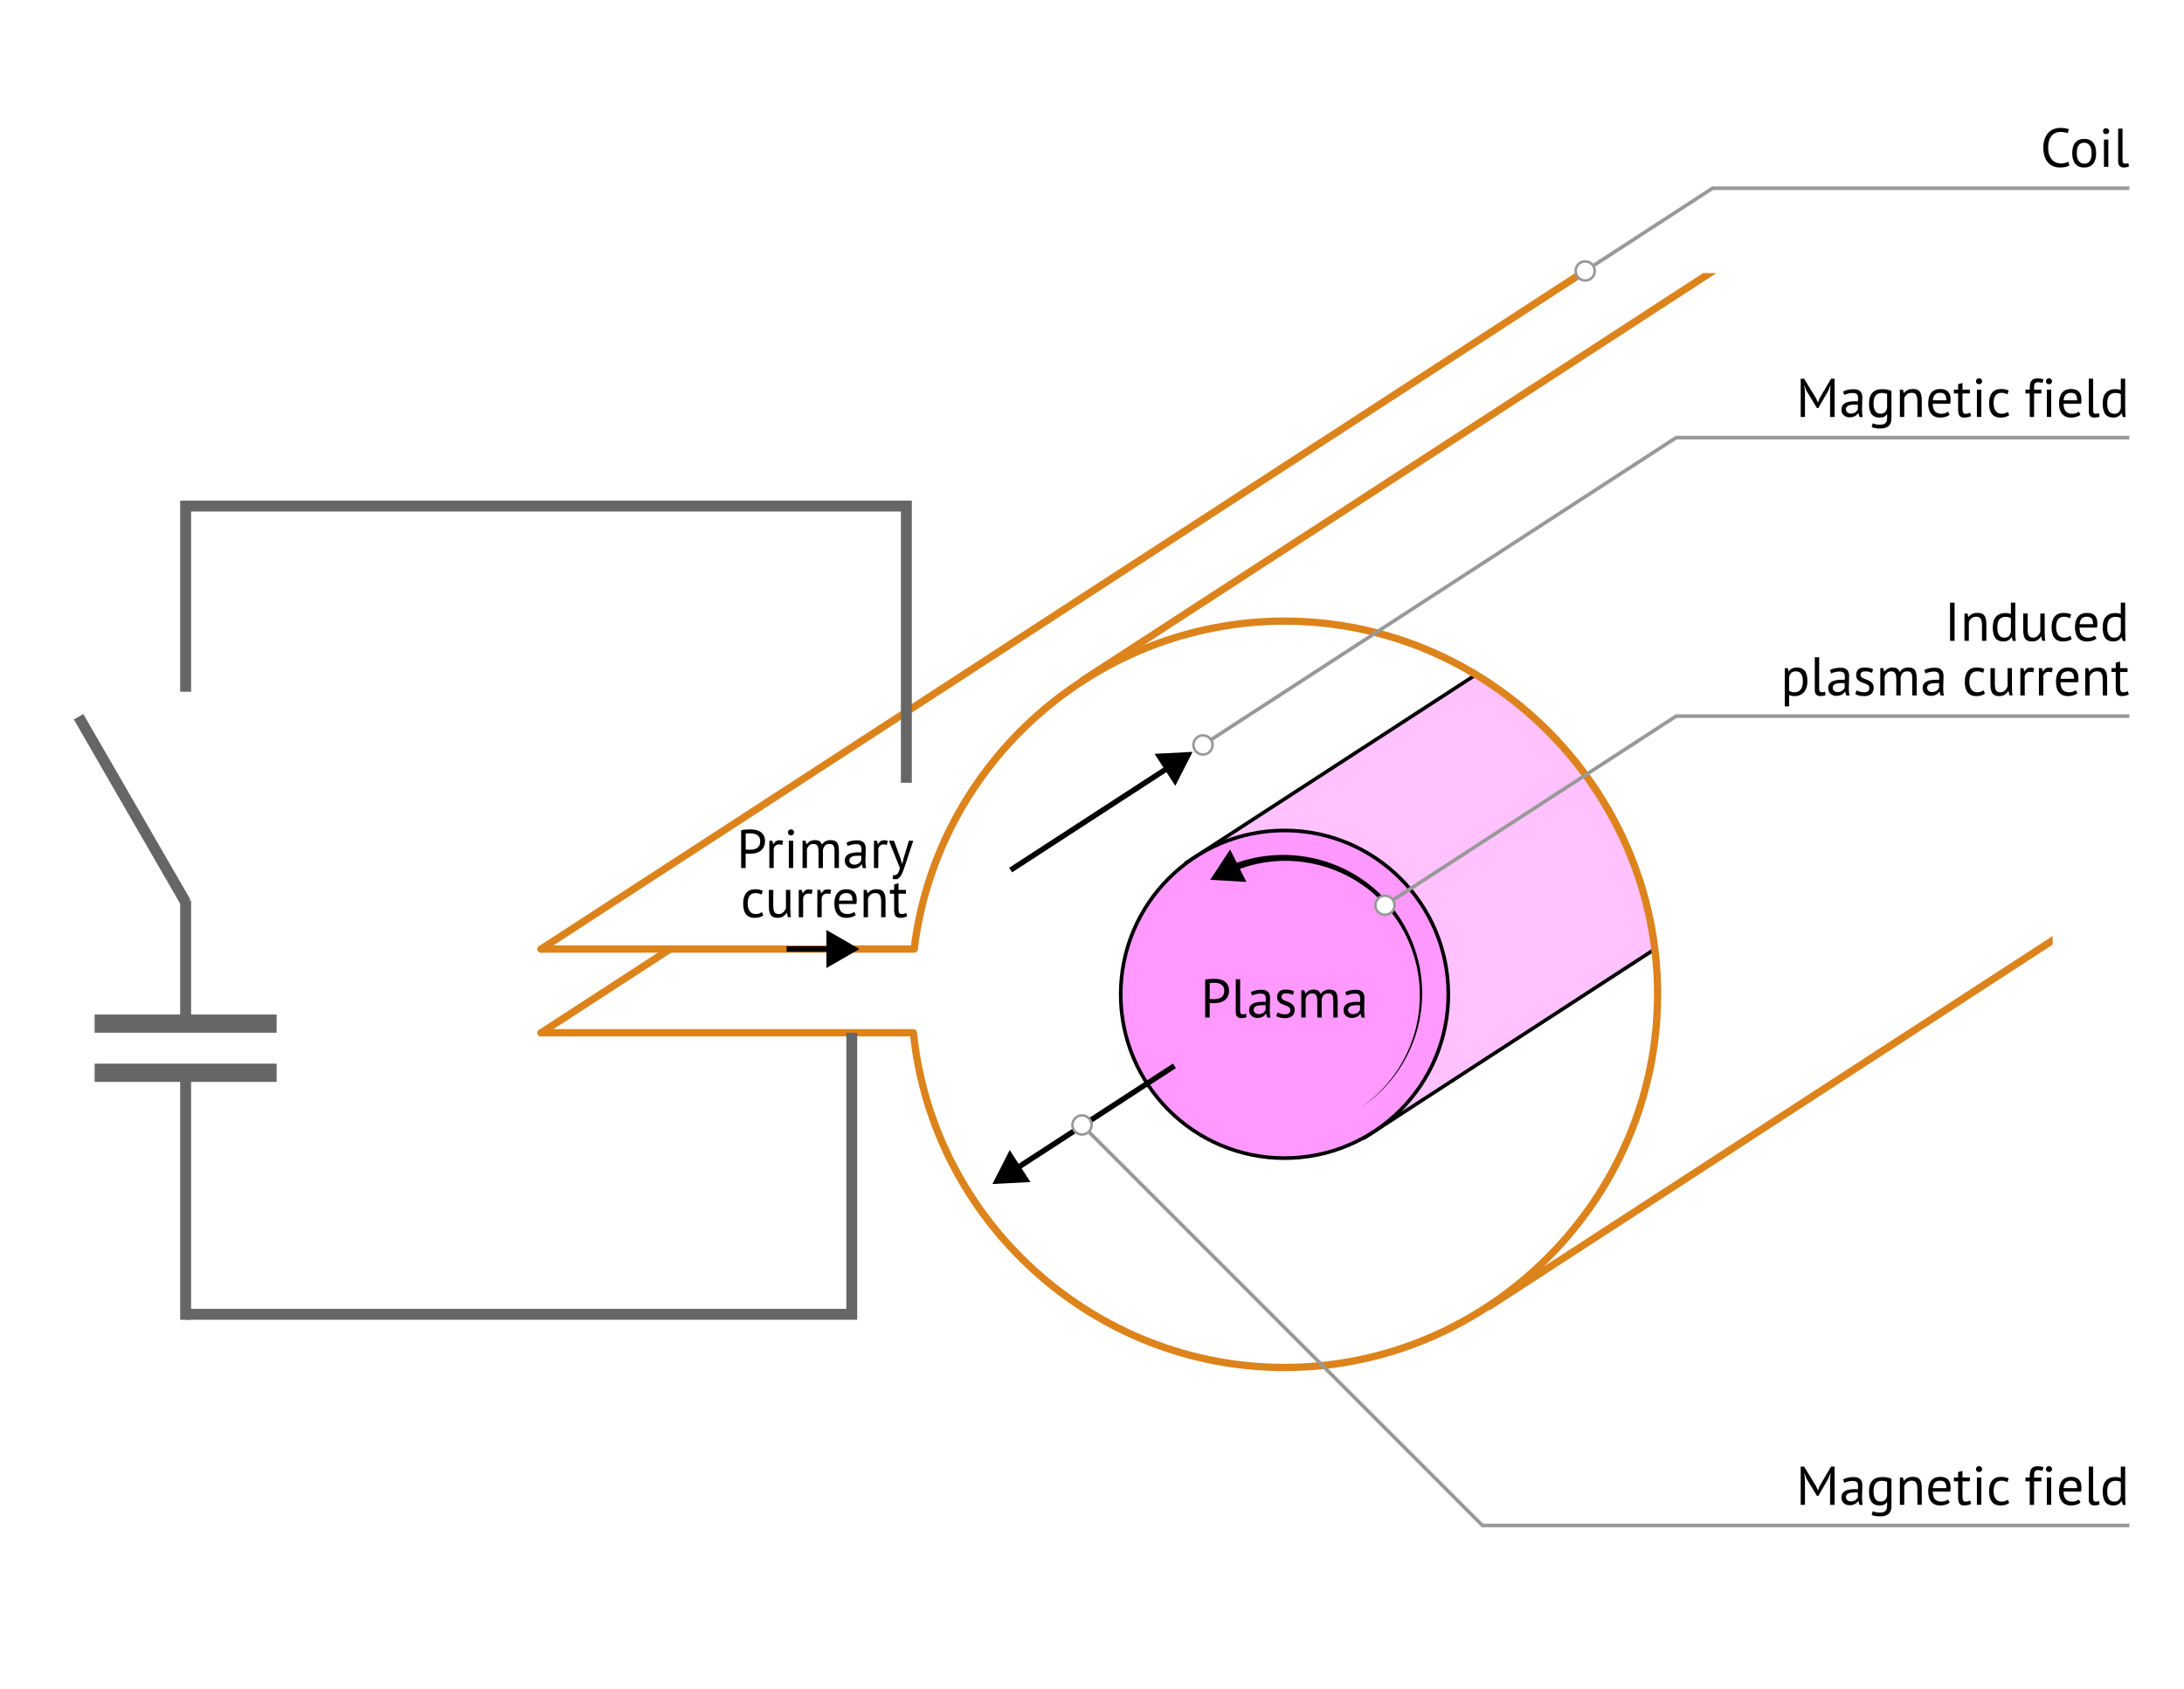 <?xml version="1.0" encoding="UTF-8"?>
<svg xmlns="http://www.w3.org/2000/svg" width="1200" height="928" xmlns:xlink="http://www.w3.org/1999/xlink" viewBox="0 0 1200 928">
  <defs>
    <clipPath id="clippath">
      <rect x="250.1" y="150" width="877.72" height="620" style="fill: none; stroke-width: 0px;"/>
    </clipPath>
  </defs>
  <g id="Layer_1" data-name="Layer 1">
    <rect width="1200" height="928" style="fill: #fff; stroke-width: 0px;"/>
    <path d="m651.83,473.93l98.04,150.96,159.44-103.54c-3.64-30.03-14.01-59.71-31.6-86.79-17.59-27.08-40.49-48.62-66.44-64.17l-159.44,103.54Z" style="fill: #ffc2ff; stroke: #000; stroke-miterlimit: 10; stroke-width: 2px;"/>
    <circle cx="705.78" cy="546.21" r="90" style="fill: #f9f; stroke: #000; stroke-miterlimit: 10; stroke-width: 2px;"/>
    <g style="clip-path: url(#clippath);">
      <g>
        <path d="m502.28,521.4c12.48-102.37,100.36-180.19,203.49-180.19,112.46,0,205,92.54,205,205s-92.54,205-205,205c-104.52,0-193.15-79.93-203.91-183.89" style="fill: none; stroke: #dc831b; stroke-miterlimit: 10; stroke-width: 4px;"/>
        <line x1="817.43" y1="718.14" x2="1298.92" y2="405.46" style="fill: none; stroke: #dc831b; stroke-miterlimit: 10; stroke-width: 4px;"/>
        <line x1="594.13" y1="374.28" x2="1075.61" y2="61.6" style="fill: none; stroke: #dc831b; stroke-miterlimit: 10; stroke-width: 4px;"/>
        <line x1="297.3" y1="521.35" x2="502.3" y2="521.35" style="fill: none; stroke: #dc831b; stroke-linecap: round; stroke-miterlimit: 10; stroke-width: 4px;"/>
        <line x1="297.3" y1="521.38" x2="1005.3" y2="61.6" style="fill: none; stroke: #dc831b; stroke-linecap: round; stroke-miterlimit: 10; stroke-width: 4px;"/>
        <line x1="297.3" y1="567.35" x2="501.87" y2="567.35" style="fill: none; stroke: #dc831b; stroke-linecap: round; stroke-miterlimit: 10; stroke-width: 4px;"/>
        <line x1="297.3" y1="567.38" x2="368.13" y2="521.38" style="fill: none; stroke: #dc831b; stroke-linecap: round; stroke-miterlimit: 10; stroke-width: 4px;"/>
      </g>
    </g>
    <g>
      <line x1="102" y1="495.64" x2="43.18" y2="393.76" style="fill: none; stroke: #666; stroke-miterlimit: 10; stroke-width: 6px;"/>
      <line x1="152" y1="589.32" x2="52" y2="589.32" style="fill: none; stroke: #666; stroke-miterlimit: 10; stroke-width: 10px;"/>
      <line x1="152" y1="562.32" x2="52" y2="562.32" style="fill: none; stroke: #666; stroke-miterlimit: 10; stroke-width: 10px;"/>
      <line x1="102" y1="559.64" x2="102" y2="497.64" style="fill: none; stroke: #666; stroke-linecap: square; stroke-miterlimit: 10; stroke-width: 6px;"/>
      <polyline points="468 567.35 468 722 102 722" style="fill: none; stroke: #666; stroke-miterlimit: 10; stroke-width: 6px;"/>
      <polyline points="102 380 102 278 498 278 498 430" style="fill: none; stroke: #666; stroke-miterlimit: 10; stroke-width: 6px;"/>
      <line x1="102" y1="722" x2="102" y2="592" style="fill: none; stroke: #666; stroke-linecap: square; stroke-miterlimit: 10; stroke-width: 6px;"/>
    </g>
  </g>
  <g id="Layer_2" data-name="Layer 2">
    <g>
      <path d="m676.95,474.94c8.79-3.47,18.22-5.26,27.64-5.31,9.42-.05,18.82,1.64,27.6,4.95,8.78,3.3,16.95,8.23,23.93,14.47,6.99,6.23,12.76,13.8,17.01,22.1,4.24,8.31,6.93,17.4,7.88,26.65.96,9.25.18,18.67-2.25,27.62-2.44,8.95-6.53,17.43-12.02,24.87-5.48,7.45-12.35,13.84-20.11,18.81,7.68-5.1,14.41-11.59,19.73-19.08,5.33-7.49,9.23-15.96,11.49-24.84,2.25-8.88,2.85-18.16,1.76-27.22-1.08-9.07-3.87-17.9-8.14-25.94-4.28-8.03-10.01-15.29-16.89-21.21-6.87-5.93-14.83-10.55-23.35-13.59-8.51-3.04-17.57-4.51-26.58-4.31-9.01.19-17.97,2.06-26.27,5.5l-1.41-3.48Z" style="stroke-width: 0px;"/>
      <polygon points="684.84 484.48 664.94 483.32 675.89 466.66 684.84 484.48" style="stroke-width: 0px;"/>
    </g>
    <g>
      <line x1="557.92" y1="642.23" x2="645.28" y2="585.5" style="fill: none; stroke: #000; stroke-miterlimit: 10; stroke-width: 3px;"/>
      <polygon points="566.19 649.35 545.28 650.44 554.78 631.78 566.19 649.35" style="stroke-width: 0px;"/>
    </g>
    <g>
      <line x1="642.64" y1="421.24" x2="555.28" y2="477.97" style="fill: none; stroke: #000; stroke-miterlimit: 10; stroke-width: 3px;"/>
      <polygon points="634.37 414.12 655.28 413.03 645.77 431.69 634.37 414.12" style="stroke-width: 0px;"/>
    </g>
    <g>
      <line x1="457.13" y1="521.34" x2="432.2" y2="521.34" style="fill: none; stroke: #000; stroke-miterlimit: 10; stroke-width: 3px;"/>
      <polygon points="454.06 510.87 472.2 521.34 454.06 531.81 454.06 510.87" style="stroke-width: 0px;"/>
    </g>
    <g>
      <path d="m1137.03,90.78c-.6.46-1.36.78-2.28.96-.92.18-1.9.27-2.94.27-1.26,0-2.44-.21-3.54-.65-1.1-.43-2.06-1.08-2.88-1.96-.82-.88-1.47-2-1.95-3.38-.48-1.37-.72-2.99-.72-4.88s.26-3.62.79-5c.53-1.37,1.23-2.49,2.1-3.36s1.84-1.5,2.92-1.9,2.18-.6,3.3-.6c1.2,0,2.18.06,2.94.19.76.13,1.41.31,1.95.52l-.6,2.22c-.96-.48-2.33-.72-4.11-.72-.82,0-1.63.15-2.43.45-.8.3-1.51.79-2.14,1.47-.63.68-1.14,1.57-1.51,2.67-.38,1.1-.57,2.45-.57,4.05,0,1.44.18,2.7.54,3.78.36,1.08.85,1.98,1.49,2.7.63.72,1.37,1.26,2.22,1.62.85.36,1.77.54,2.77.54.9,0,1.69-.09,2.36-.27.67-.18,1.23-.41,1.7-.69l.6,1.95Z" style="stroke-width: 0px;"/>
      <path d="m1138.59,84.15c0-2.54.56-4.48,1.69-5.83s2.75-2.02,4.88-2.02c1.12,0,2.09.19,2.92.55.83.37,1.52.9,2.06,1.59s.94,1.52,1.2,2.49c.26.97.39,2.05.39,3.23,0,2.54-.57,4.48-1.7,5.83s-2.75,2.02-4.88,2.02c-1.12,0-2.09-.19-2.92-.55-.83-.37-1.51-.9-2.05-1.59s-.94-1.52-1.2-2.49c-.26-.97-.39-2.04-.39-3.23Zm2.49,0c0,.76.08,1.49.23,2.19.15.7.38,1.31.71,1.83.32.52.74.94,1.26,1.26.52.32,1.15.48,1.89.48,2.72.02,4.08-1.9,4.08-5.76,0-.78-.08-1.52-.22-2.22-.15-.7-.39-1.31-.71-1.83-.32-.52-.74-.94-1.26-1.25-.52-.31-1.15-.46-1.89-.46-2.72-.02-4.08,1.9-4.08,5.76Z" style="stroke-width: 0px;"/>
      <path d="m1155.51,72.09c0-.46.15-.85.46-1.19.31-.33.71-.5,1.18-.5s.89.17,1.23.5c.34.33.51.73.51,1.19s-.17.84-.51,1.14c-.34.3-.75.45-1.23.45s-.88-.15-1.18-.45c-.31-.3-.46-.68-.46-1.14Zm.51,4.56h2.4v15h-2.4v-15Z" style="stroke-width: 0px;"/>
      <path d="m1166.22,87.96c0,.7.12,1.2.36,1.5.24.3.58.45,1.02.45.26,0,.54-.02.84-.06.3-.04.64-.13,1.02-.27l.27,1.89c-.32.16-.77.29-1.34.39-.57.1-1.06.15-1.48.15-.9,0-1.64-.25-2.22-.76-.58-.51-.87-1.38-.87-2.6v-18h2.4v17.31Z" style="stroke-width: 0px;"/>
    </g>
    <g>
      <path d="m407.23,456.07c.76-.18,1.58-.3,2.46-.36s1.75-.09,2.61-.09c.92,0,1.85.09,2.8.27.95.18,1.82.51,2.6.99s1.41,1.14,1.9,1.98.74,1.91.74,3.21-.23,2.36-.69,3.24c-.46.88-1.07,1.59-1.83,2.15-.76.55-1.63.94-2.61,1.18-.98.24-1.99.36-3.03.36h-.5c-.23,0-.47,0-.72-.02-.25,0-.5-.02-.74-.04-.24-.02-.41-.04-.51-.06v7.98h-2.49v-20.79Zm5.13,1.71c-.52,0-1.02.01-1.5.03s-.86.07-1.14.15v8.7c.1.04.26.07.48.08.22.01.45.02.69.03.24.01.47.02.69.02h.48c.68,0,1.35-.06,2.02-.19.67-.13,1.28-.36,1.82-.71.54-.34.97-.82,1.3-1.44.33-.62.5-1.41.5-2.37,0-.82-.16-1.5-.46-2.06-.31-.55-.72-.99-1.23-1.32-.51-.33-1.09-.56-1.73-.71-.64-.14-1.28-.21-1.92-.21Z" style="stroke-width: 0px;"/>
      <path d="m429.79,464.17c-.6-.2-1.17-.3-1.71-.3-.86,0-1.54.24-2.04.71-.5.47-.81,1.06-.93,1.79v10.5h-2.4v-15h1.68l.45,1.83h.12c.38-.68.83-1.2,1.36-1.58.53-.37,1.21-.55,2.03-.55.58,0,1.23.1,1.95.3l-.51,2.31Z" style="stroke-width: 0px;"/>
      <path d="m432.91,457.3c0-.46.15-.85.46-1.19s.71-.5,1.19-.5.89.17,1.23.5c.34.33.51.73.51,1.19s-.17.84-.51,1.14c-.34.3-.75.45-1.23.45s-.88-.15-1.19-.45c-.31-.3-.46-.68-.46-1.14Zm.51,4.56h2.4v15h-2.4v-15Z" style="stroke-width: 0px;"/>
      <path d="m449.74,476.86v-8.49c0-.8-.04-1.49-.1-2.08-.07-.59-.21-1.08-.41-1.48-.2-.4-.48-.7-.85-.9-.37-.2-.85-.3-1.46-.3-.92,0-1.69.28-2.29.84-.61.56-1.03,1.26-1.27,2.1v10.32h-2.4v-15h1.68l.45,1.83h.12c.54-.64,1.16-1.17,1.88-1.58.71-.41,1.63-.61,2.77-.61.96,0,1.74.19,2.35.55.61.37,1.08,1.02,1.43,1.94.46-.78,1.09-1.39,1.9-1.83.81-.44,1.73-.66,2.75-.66.84,0,1.55.1,2.13.28.58.19,1.06.53,1.44,1.01s.65,1.13.83,1.95c.17.82.25,1.86.25,3.12v9h-2.4v-9.03c0-.72-.04-1.35-.1-1.88-.07-.53-.21-.97-.42-1.32-.21-.35-.5-.61-.87-.78-.37-.17-.85-.25-1.46-.25-1,0-1.78.28-2.34.84-.56.56-.96,1.36-1.2,2.4v10.02h-2.4Z" style="stroke-width: 0px;"/>
      <path d="m465.07,462.97c.76-.46,1.65-.8,2.66-1.02,1.01-.22,2.06-.33,3.17-.33,1.04,0,1.88.14,2.5.42.63.28,1.11.65,1.44,1.09.33.45.55.95.66,1.48.11.54.17,1.08.17,1.62,0,1.2-.03,2.37-.09,3.51-.06,1.14-.09,2.22-.09,3.24,0,.74.03,1.44.09,2.1s.17,1.27.33,1.83h-1.77l-.63-2.1h-.15c-.18.28-.41.56-.68.83s-.6.51-.97.72c-.38.21-.82.39-1.32.52-.5.14-1.07.21-1.71.21s-1.23-.1-1.79-.3-1.02-.48-1.42-.85c-.4-.37-.72-.81-.94-1.33-.23-.52-.35-1.11-.35-1.77,0-.88.18-1.61.54-2.21.36-.59.86-1.06,1.52-1.41.65-.35,1.43-.6,2.34-.75.91-.15,1.92-.23,3.02-.23h.82c.27,0,.54.02.83.06.06-.6.09-1.14.09-1.62,0-1.1-.22-1.87-.66-2.31-.44-.44-1.24-.66-2.4-.66-.34,0-.7.03-1.09.08-.39.05-.79.12-1.2.22-.41.09-.8.21-1.17.34-.37.13-.7.28-.98.45l-.75-1.83Zm4.26,12.03c.56,0,1.06-.08,1.5-.23.44-.15.82-.34,1.14-.57.32-.23.58-.48.79-.77.21-.28.36-.55.46-.81v-2.49c-.28-.02-.57-.03-.85-.04-.29,0-.58-.01-.85-.01-.62,0-1.23.04-1.81.1-.59.07-1.11.2-1.56.39-.45.19-.81.45-1.08.78s-.4.75-.4,1.25c0,.7.25,1.27.75,1.72.5.45,1.14.68,1.92.68Z" style="stroke-width: 0px;"/>
      <path d="m487.27,464.17c-.6-.2-1.17-.3-1.71-.3-.86,0-1.54.24-2.04.71-.5.47-.81,1.06-.93,1.79v10.5h-2.4v-15h1.68l.45,1.83h.12c.38-.68.83-1.2,1.36-1.58.53-.37,1.21-.55,2.03-.55.58,0,1.23.1,1.95.3l-.51,2.31Z" style="stroke-width: 0px;"/>
      <path d="m494.81,471.58l.84,2.88h.15l.66-2.91,2.92-9.69h2.4l-4.44,13.47c-.34.98-.67,1.93-1,2.85s-.7,1.74-1.1,2.46c-.4.72-.85,1.29-1.35,1.73s-1.08.65-1.74.65c-.72,0-1.31-.1-1.77-.3l.42-2.07c.26.1.51.15.75.15.56,0,1.1-.3,1.62-.89.52-.59.95-1.6,1.29-3.04l-6.03-15h2.76l3.61,9.72Z" style="stroke-width: 0px;"/>
      <path d="m419.41,502.87c-.6.44-1.31.78-2.13,1.01-.82.23-1.68.34-2.58.34-1.16,0-2.14-.19-2.94-.55-.8-.37-1.46-.9-1.97-1.59-.51-.69-.88-1.52-1.11-2.49-.23-.97-.34-2.04-.34-3.23,0-2.54.56-4.48,1.68-5.83s2.73-2.02,4.83-2.02c.96,0,1.77.07,2.44.23.67.15,1.28.36,1.82.64l-.69,2.07c-.46-.26-.97-.46-1.53-.62-.56-.15-1.16-.22-1.8-.22-2.84,0-4.26,1.92-4.26,5.76,0,.76.08,1.48.23,2.17.15.69.4,1.3.75,1.83.35.53.81.96,1.38,1.27.57.32,1.27.48,2.12.48.72,0,1.36-.11,1.94-.33.57-.22,1.03-.47,1.39-.75l.78,1.83Z" style="stroke-width: 0px;"/>
      <path d="m424.87,488.86v8.55c0,.78.04,1.47.13,2.06.09.59.24,1.08.46,1.47.22.39.52.69.9.88.38.2.86.3,1.44.3.54,0,1.02-.08,1.44-.25.42-.17.79-.4,1.12-.71.33-.3.62-.65.87-1.03.25-.39.45-.81.61-1.25v-10.02h2.4v10.74c0,.72.02,1.46.08,2.23.05.77.13,1.44.25,2.02h-1.65l-.6-2.37h-.15c-.46.78-1.08,1.43-1.86,1.95-.78.52-1.77.78-2.97.78-.8,0-1.5-.1-2.11-.28-.61-.19-1.12-.53-1.53-1.01-.41-.48-.72-1.12-.93-1.94-.21-.81-.31-1.83-.31-3.07v-9.06h2.4Z" style="stroke-width: 0px;"/>
      <path d="m445.96,491.17c-.6-.2-1.17-.3-1.71-.3-.86,0-1.54.24-2.04.71-.5.47-.81,1.06-.93,1.79v10.5h-2.4v-15h1.68l.45,1.83h.12c.38-.68.83-1.2,1.36-1.58.53-.37,1.21-.55,2.03-.55.58,0,1.23.1,1.95.3l-.51,2.31Z" style="stroke-width: 0px;"/>
      <path d="m456.16,491.17c-.6-.2-1.17-.3-1.71-.3-.86,0-1.54.24-2.04.71-.5.47-.81,1.06-.93,1.79v10.5h-2.4v-15h1.68l.45,1.83h.12c.38-.68.83-1.2,1.36-1.58.53-.37,1.21-.55,2.03-.55.58,0,1.23.1,1.95.3l-.51,2.31Z" style="stroke-width: 0px;"/>
      <path d="m470.23,502.66c-.6.48-1.35.86-2.26,1.14-.91.28-1.88.42-2.9.42-1.14,0-2.13-.19-2.97-.55-.84-.37-1.53-.9-2.07-1.59s-.94-1.51-1.2-2.47c-.26-.96-.39-2.04-.39-3.24,0-2.56.57-4.51,1.71-5.85,1.14-1.34,2.77-2.01,4.89-2.01.68,0,1.36.07,2.04.23.68.15,1.29.43,1.83.85.54.42.98,1.02,1.32,1.78.34.77.51,1.79.51,3.04,0,.66-.06,1.39-.18,2.19h-9.63c0,.88.09,1.66.27,2.34.18.68.46,1.26.84,1.73.38.47.88.83,1.49,1.08.61.25,1.35.38,2.23.38.68,0,1.36-.12,2.04-.36.68-.24,1.19-.52,1.53-.84l.9,1.74Zm-5.16-12.06c-1.18,0-2.13.31-2.83.93-.71.62-1.14,1.68-1.27,3.18h7.44c0-1.52-.29-2.58-.87-3.2-.58-.61-1.4-.91-2.46-.91Z" style="stroke-width: 0px;"/>
      <path d="m484.15,503.86v-8.55c0-1.56-.23-2.73-.67-3.53-.45-.79-1.27-1.18-2.48-1.18-1.06,0-1.94.28-2.62.85-.69.57-1.18,1.29-1.46,2.15v10.26h-2.4v-15h1.68l.45,1.83h.12c.48-.64,1.12-1.17,1.94-1.58.81-.41,1.77-.61,2.9-.61.82,0,1.54.1,2.16.28.62.19,1.14.53,1.55,1.01.41.48.72,1.12.93,1.94.21.81.31,1.83.31,3.07v9.06h-2.4Z" style="stroke-width: 0px;"/>
      <path d="m488.95,488.86h2.34v-2.97l2.4-.69v3.66h4.08v2.1h-4.08v8.31c0,1.04.13,1.77.39,2.21.26.43.7.64,1.32.64.52,0,.96-.05,1.32-.16s.76-.26,1.2-.44l.54,1.83c-.54.26-1.13.47-1.77.63-.64.16-1.33.24-2.07.24-1.22,0-2.08-.34-2.58-1.03-.5-.69-.75-1.85-.75-3.47v-8.76h-2.34v-2.1Z" style="stroke-width: 0px;"/>
    </g>
    <line x1="1170" y1="838" x2="814.5" y2="838" style="fill: none; stroke: #999; stroke-width: 2px;"/>
    <g>
      <line x1="814.5" y1="838" x2="594.5" y2="618" style="fill: none; stroke: #999; stroke-linecap: round; stroke-width: 2px;"/>
      <g>
        <path d="m598.22,614.28c-2.06-2.06-5.39-2.06-7.44,0s-2.06,5.39,0,7.44c2.06,2.06,5.39,2.06,7.44,0s2.06-5.39,0-7.44Z" style="fill: #fff; stroke-width: 0px;"/>
        <path d="m598.72,613.78c2.32,2.33,2.32,6.11,0,8.43s-6.11,2.33-8.43,0c-2.33-2.33-2.33-6.11,0-8.43s6.11-2.33,8.43,0c2.32,2.33-2.33-2.33,0,0Zm-7.44,7.44c1.78,1.78,4.67,1.78,6.45,0s1.78-4.67,0-6.45c-1.78-1.78-4.67-1.78-6.45,0s-1.78,4.67,0,6.45c1.78,1.78-1.78-1.78,0,0Z" style="fill: #999; stroke-width: 0px;"/>
      </g>
    </g>
    <line x1="1170" y1="393.39" x2="920.99" y2="393.39" style="fill: none; stroke: #999; stroke-width: 2px;"/>
    <g>
      <line x1="920.99" y1="393.39" x2="760.99" y2="497.29" style="fill: none; stroke: #999; stroke-linecap: round; stroke-width: 2px;"/>
      <g>
        <path d="m758.12,492.88c-2.44,1.58-3.13,4.84-1.55,7.28s4.84,3.13,7.28,1.55c2.44-1.58,3.13-4.84,1.55-7.28s-4.84-3.13-7.28-1.55Z" style="fill: #fff; stroke-width: 0px;"/>
        <path d="m757.74,492.29c2.76-1.79,6.46-1,8.25,1.75s1,6.46-1.75,8.25c-2.76,1.79-6.46,1-8.25-1.75-1.79-2.76-1-6.46,1.75-8.25,2.76-1.79-2.76,1.79,0,0Zm5.73,8.83c2.11-1.37,2.71-4.2,1.34-6.31-1.37-2.11-4.2-2.71-6.31-1.34-2.11,1.37-2.71,4.2-1.34,6.31,1.37,2.11,4.2,2.71,6.31,1.34,2.11-1.37-2.11,1.37,0,0Z" style="fill: #999; stroke-width: 0px;"/>
      </g>
    </g>
    <line x1="1170" y1="240.39" x2="920.99" y2="240.39" style="fill: none; stroke: #999; stroke-width: 2px;"/>
    <g>
      <line x1="920.99" y1="240.39" x2="660.99" y2="409.23" style="fill: none; stroke: #999; stroke-linecap: round; stroke-width: 2px;"/>
      <g>
        <path d="m658.12,404.82c-2.44,1.58-3.13,4.84-1.55,7.28s4.84,3.13,7.28,1.55c2.44-1.58,3.13-4.84,1.55-7.28s-4.84-3.13-7.28-1.55Z" style="fill: #fff; stroke-width: 0px;"/>
        <path d="m657.74,404.23c2.76-1.79,6.46-1,8.25,1.75s1,6.46-1.75,8.25c-2.76,1.79-6.46,1-8.25-1.75-1.79-2.76-1-6.46,1.75-8.25,2.76-1.79-2.76,1.79,0,0Zm5.73,8.83c2.11-1.37,2.71-4.2,1.34-6.31-1.37-2.11-4.2-2.71-6.31-1.34-2.11,1.37-2.71,4.2-1.34,6.31,1.37,2.11,4.2,2.71,6.31,1.34,2.11-1.37-2.11,1.37,0,0Z" style="fill: #999; stroke-width: 0px;"/>
      </g>
    </g>
    <line x1="1170" y1="103.39" x2="940.99" y2="103.39" style="fill: none; stroke: #999; stroke-width: 2px;"/>
    <g>
      <line x1="940.99" y1="103.39" x2="870.99" y2="148.85" style="fill: none; stroke: #999; stroke-linecap: round; stroke-width: 2px;"/>
      <g>
        <path d="m868.12,144.43c-2.44,1.58-3.13,4.84-1.55,7.28s4.84,3.13,7.28,1.55c2.44-1.58,3.13-4.84,1.55-7.28s-4.84-3.13-7.28-1.55Z" style="fill: #fff; stroke-width: 0px;"/>
        <path d="m867.74,143.85c2.76-1.79,6.46-1,8.25,1.75,1.79,2.76,1,6.46-1.75,8.25-2.76,1.79-6.46,1-8.25-1.75-1.79-2.76-1-6.46,1.75-8.25,2.76-1.79-2.76,1.79,0,0Zm5.73,8.83c2.11-1.37,2.71-4.2,1.34-6.31-1.37-2.11-4.2-2.71-6.31-1.34-2.11,1.37-2.71,4.2-1.34,6.31,1.37,2.11,4.2,2.71,6.31,1.34,2.11-1.37-2.11,1.37,0,0Z" style="fill: #999; stroke-width: 0px;"/>
      </g>
    </g>
    <g>
      <path d="m1071.45,331.04h2.49v21h-2.49v-21Z" style="stroke-width: 0px;"/>
      <path d="m1089,352.04v-8.55c0-1.56-.22-2.73-.67-3.53-.45-.79-1.27-1.18-2.47-1.18-1.06,0-1.94.28-2.62.85-.69.57-1.18,1.29-1.46,2.15v10.26h-2.4v-15h1.68l.45,1.83h.12c.48-.64,1.12-1.17,1.94-1.58.81-.41,1.77-.61,2.89-.61.82,0,1.54.1,2.16.28.62.19,1.13.53,1.54,1.01s.72,1.12.93,1.94c.21.81.32,1.83.32,3.07v9.06h-2.4Z" style="stroke-width: 0px;"/>
      <path d="m1107.3,346.88c0,1.02,0,1.95.03,2.78.02.83.11,1.65.27,2.44h-1.62l-.6-2.13h-.12c-.4.7-.98,1.28-1.74,1.74-.76.46-1.65.69-2.67.69-2,0-3.49-.63-4.46-1.89-.97-1.26-1.46-3.23-1.46-5.91s.6-4.5,1.82-5.83c1.21-1.33,2.87-2,4.99-2,.74,0,1.33.04,1.76.12.43.08.89.21,1.39.39v-6.24h2.4v15.84Zm-6.06,3.42c1.02,0,1.83-.26,2.43-.79.6-.53,1.01-1.33,1.23-2.42v-7.44c-.36-.28-.77-.48-1.23-.6-.46-.12-1.07-.18-1.83-.18-1.38,0-2.46.46-3.24,1.36-.78.91-1.17,2.37-1.17,4.37,0,.82.06,1.58.19,2.28.13.7.35,1.3.65,1.8s.69.9,1.18,1.19,1.08.43,1.79.43Z" style="stroke-width: 0px;"/>
      <path d="m1114.08,337.04v8.55c0,.78.04,1.47.13,2.06.09.59.25,1.08.46,1.47.22.39.52.69.9.88.38.2.86.3,1.44.3.54,0,1.02-.08,1.44-.25.42-.17.79-.4,1.12-.71.33-.3.62-.65.87-1.03.25-.39.46-.81.62-1.25v-10.02h2.4v10.74c0,.72.03,1.46.08,2.23s.13,1.44.25,2.02h-1.65l-.6-2.37h-.15c-.46.78-1.08,1.43-1.86,1.95-.78.52-1.77.78-2.97.78-.8,0-1.5-.1-2.12-.28-.61-.19-1.12-.53-1.53-1.01s-.72-1.12-.93-1.94c-.21-.81-.32-1.83-.32-3.07v-9.06h2.4Z" style="stroke-width: 0px;"/>
      <path d="m1138.32,351.05c-.6.44-1.31.78-2.13,1.01-.82.23-1.68.34-2.58.34-1.16,0-2.14-.19-2.94-.55-.8-.37-1.46-.9-1.97-1.59-.51-.69-.88-1.52-1.11-2.49-.23-.97-.34-2.04-.34-3.23,0-2.54.56-4.48,1.68-5.83s2.73-2.02,4.83-2.02c.96,0,1.77.07,2.44.23.67.15,1.28.36,1.82.64l-.69,2.07c-.46-.26-.97-.46-1.53-.62-.56-.15-1.16-.22-1.8-.22-2.84,0-4.26,1.92-4.26,5.76,0,.76.08,1.48.23,2.17.15.69.4,1.3.75,1.83.35.53.81.96,1.38,1.27.57.32,1.27.48,2.12.48.72,0,1.36-.11,1.93-.33s1.04-.47,1.39-.75l.78,1.83Z" style="stroke-width: 0px;"/>
      <path d="m1151.88,350.84c-.6.48-1.35.86-2.26,1.14s-1.88.42-2.89.42c-1.14,0-2.13-.19-2.97-.55-.84-.37-1.53-.9-2.07-1.59s-.94-1.51-1.2-2.47c-.26-.96-.39-2.04-.39-3.24,0-2.56.57-4.51,1.71-5.85,1.14-1.34,2.77-2.01,4.89-2.01.68,0,1.36.07,2.04.23.68.15,1.29.43,1.83.85.54.42.98,1.02,1.32,1.78.34.77.51,1.79.51,3.04,0,.66-.06,1.39-.18,2.19h-9.63c0,.88.09,1.66.27,2.34.18.68.46,1.26.84,1.73.38.47.88.83,1.49,1.08.61.25,1.35.38,2.23.38.68,0,1.36-.12,2.04-.36.68-.24,1.19-.52,1.53-.84l.9,1.74Zm-5.16-12.06c-1.18,0-2.13.31-2.83.93-.71.62-1.14,1.68-1.28,3.18h7.44c0-1.52-.29-2.58-.87-3.2-.58-.61-1.4-.91-2.46-.91Z" style="stroke-width: 0px;"/>
      <path d="m1167.69,346.88c0,1.02,0,1.95.03,2.78.02.83.11,1.65.27,2.44h-1.62l-.6-2.13h-.12c-.4.7-.98,1.28-1.74,1.74-.76.46-1.65.69-2.67.69-2,0-3.49-.63-4.46-1.89-.97-1.26-1.46-3.23-1.46-5.91s.6-4.5,1.82-5.83c1.21-1.33,2.87-2,4.99-2,.74,0,1.33.04,1.76.12.43.08.89.21,1.39.39v-6.24h2.4v15.84Zm-6.06,3.42c1.02,0,1.83-.26,2.43-.79.6-.53,1.01-1.33,1.23-2.42v-7.44c-.36-.28-.77-.48-1.23-.6-.46-.12-1.07-.18-1.83-.18-1.38,0-2.46.46-3.24,1.36-.78.91-1.17,2.37-1.17,4.37,0,.82.06,1.58.19,2.28.13.7.35,1.3.65,1.8s.69.9,1.18,1.19,1.08.43,1.79.43Z" style="stroke-width: 0px;"/>
      <path d="m980.64,367.04h1.65l.45,1.8h.12c.46-.7,1.05-1.23,1.79-1.6.73-.37,1.57-.55,2.5-.55,2,0,3.49.59,4.47,1.77.98,1.18,1.47,3.11,1.47,5.79,0,1.26-.17,2.4-.5,3.4-.33,1.01-.79,1.87-1.39,2.56-.6.7-1.33,1.24-2.18,1.62-.85.38-1.79.57-2.83.57-.74,0-1.33-.04-1.75-.13-.43-.09-.9-.24-1.39-.47v6.24h-2.4v-21Zm6.06,1.74c-1.02,0-1.83.27-2.42.79-.59.53-1,1.33-1.25,2.42v7.44c.36.28.77.49,1.23.65.46.15,1.07.22,1.83.22,1.38,0,2.48-.51,3.29-1.54.81-1.03,1.21-2.54,1.21-4.54,0-.82-.07-1.56-.21-2.23-.14-.67-.37-1.24-.67-1.71-.31-.47-.71-.83-1.2-1.1-.49-.26-1.09-.39-1.81-.39Z" style="stroke-width: 0px;"/>
      <path d="m999.54,378.35c0,.7.12,1.2.36,1.5.24.3.58.45,1.02.45.26,0,.54-.02.84-.06.3-.04.64-.13,1.02-.27l.27,1.89c-.32.16-.77.29-1.34.39-.57.1-1.06.15-1.48.15-.9,0-1.64-.25-2.22-.76-.58-.51-.87-1.38-.87-2.6v-18h2.4v17.31Z" style="stroke-width: 0px;"/>
      <path d="m1005.39,368.15c.76-.46,1.65-.8,2.66-1.02,1.01-.22,2.07-.33,3.17-.33,1.04,0,1.88.14,2.5.42.63.28,1.11.65,1.44,1.09.33.45.55.95.66,1.48.11.54.17,1.08.17,1.62,0,1.2-.03,2.37-.09,3.51-.06,1.14-.09,2.22-.09,3.24,0,.74.03,1.44.09,2.1.06.66.17,1.27.33,1.83h-1.77l-.63-2.1h-.15c-.18.28-.41.56-.67.83-.27.27-.6.51-.97.72-.38.21-.82.39-1.32.52-.5.14-1.07.21-1.71.21s-1.24-.1-1.79-.3c-.55-.2-1.03-.48-1.42-.85-.4-.37-.72-.81-.95-1.33-.23-.52-.34-1.11-.34-1.77,0-.88.18-1.61.54-2.21.36-.59.86-1.06,1.51-1.41.65-.35,1.43-.6,2.34-.75.91-.15,1.92-.23,3.02-.23h.82c.27,0,.54.02.83.06.06-.6.09-1.14.09-1.62,0-1.1-.22-1.87-.66-2.31-.44-.44-1.24-.66-2.4-.66-.34,0-.71.03-1.09.08-.39.05-.79.12-1.2.22-.41.09-.8.21-1.17.34-.37.13-.7.28-.98.45l-.75-1.83Zm4.26,12.03c.56,0,1.06-.08,1.5-.23.44-.15.82-.34,1.14-.57.32-.23.58-.48.79-.77.21-.28.37-.55.46-.81v-2.49c-.28-.02-.57-.03-.85-.04-.29,0-.58-.01-.86-.01-.62,0-1.22.04-1.81.1-.59.07-1.11.2-1.56.39-.45.19-.81.45-1.08.78-.27.33-.4.75-.4,1.25,0,.7.25,1.27.75,1.72.5.45,1.14.68,1.92.68Z" style="stroke-width: 0px;"/>
      <path d="m1027.11,377.96c0-.6-.18-1.07-.54-1.41-.36-.34-.81-.62-1.33-.85-.53-.23-1.11-.45-1.74-.66s-1.21-.48-1.74-.81c-.53-.33-.98-.75-1.33-1.27-.36-.52-.54-1.22-.54-2.1,0-1.44.41-2.49,1.23-3.17.82-.67,1.96-1,3.42-1,1.08,0,1.98.1,2.71.28.73.19,1.37.42,1.91.68l-.57,1.98c-.46-.22-1.01-.42-1.67-.58-.65-.17-1.34-.25-2.08-.25-.88,0-1.53.15-1.93.45-.41.3-.62.82-.62,1.56,0,.52.18.93.54,1.21.36.29.8.55,1.33.78s1.11.46,1.74.67c.63.22,1.21.51,1.74.87.53.36.97.81,1.33,1.36.36.55.54,1.28.54,2.18,0,.64-.11,1.24-.32,1.8-.21.56-.54,1.04-.97,1.44-.44.4-.99.72-1.64.95-.65.23-1.42.34-2.29.34-1.14,0-2.11-.11-2.91-.33-.8-.22-1.47-.48-2.01-.78l.72-2.04c.46.26,1.06.5,1.8.72.74.22,1.49.33,2.25.33.86,0,1.57-.17,2.13-.51.56-.34.84-.95.84-1.83Z" style="stroke-width: 0px;"/>
      <path d="m1041.93,382.04v-8.49c0-.8-.04-1.49-.11-2.08-.07-.59-.21-1.08-.41-1.48-.2-.4-.48-.7-.85-.9-.37-.2-.86-.3-1.46-.3-.92,0-1.69.28-2.29.84-.61.56-1.04,1.26-1.28,2.1v10.32h-2.4v-15h1.68l.45,1.83h.12c.54-.64,1.16-1.17,1.88-1.58.71-.41,1.63-.61,2.77-.61.96,0,1.75.19,2.36.55.61.37,1.08,1.02,1.42,1.94.46-.78,1.09-1.39,1.91-1.83.81-.44,1.72-.66,2.75-.66.84,0,1.55.1,2.13.28.58.19,1.06.53,1.44,1.01s.66,1.13.83,1.95c.17.82.25,1.86.25,3.12v9h-2.4v-9.03c0-.72-.04-1.35-.11-1.88s-.21-.97-.42-1.32c-.21-.35-.5-.61-.87-.78s-.85-.25-1.46-.25c-1,0-1.78.28-2.34.84-.56.56-.96,1.36-1.2,2.4v10.02h-2.4Z" style="stroke-width: 0px;"/>
      <path d="m1057.26,368.15c.76-.46,1.65-.8,2.66-1.02,1.01-.22,2.07-.33,3.17-.33,1.04,0,1.88.14,2.5.42.63.28,1.11.65,1.44,1.09.33.45.55.95.66,1.48.11.54.17,1.08.17,1.62,0,1.2-.03,2.37-.09,3.51-.06,1.14-.09,2.22-.09,3.24,0,.74.03,1.44.09,2.1.06.66.17,1.27.33,1.83h-1.77l-.63-2.1h-.15c-.18.28-.41.56-.67.83-.27.27-.6.51-.97.72-.38.21-.82.39-1.32.52-.5.14-1.07.21-1.71.21s-1.24-.1-1.79-.3c-.55-.2-1.03-.48-1.42-.85-.4-.37-.72-.81-.95-1.33-.23-.52-.34-1.11-.34-1.77,0-.88.18-1.61.54-2.21.36-.59.86-1.06,1.51-1.41.65-.35,1.43-.6,2.34-.75.91-.15,1.92-.23,3.02-.23h.82c.27,0,.54.02.83.06.06-.6.09-1.14.09-1.62,0-1.1-.22-1.87-.66-2.31-.44-.44-1.24-.66-2.4-.66-.34,0-.71.03-1.09.08-.39.05-.79.12-1.2.22-.41.09-.8.21-1.17.34-.37.13-.7.28-.98.45l-.75-1.83Zm4.26,12.03c.56,0,1.06-.08,1.5-.23.44-.15.82-.34,1.14-.57.32-.23.58-.48.79-.77.21-.28.37-.55.46-.81v-2.49c-.28-.02-.57-.03-.85-.04-.29,0-.58-.01-.86-.01-.62,0-1.22.04-1.81.1-.59.07-1.11.2-1.56.39-.45.19-.81.45-1.08.78-.27.33-.4.75-.4,1.25,0,.7.25,1.27.75,1.72.5.45,1.14.68,1.92.68Z" style="stroke-width: 0px;"/>
      <path d="m1090.62,381.05c-.6.44-1.31.78-2.13,1.01-.82.23-1.68.34-2.58.34-1.16,0-2.14-.19-2.94-.55-.8-.37-1.46-.9-1.97-1.59-.51-.69-.88-1.52-1.11-2.49-.23-.97-.34-2.04-.34-3.23,0-2.54.56-4.48,1.68-5.83s2.73-2.02,4.83-2.02c.96,0,1.77.07,2.44.23.67.15,1.28.36,1.82.64l-.69,2.07c-.46-.26-.97-.46-1.53-.62-.56-.15-1.16-.22-1.8-.22-2.84,0-4.26,1.92-4.26,5.76,0,.76.08,1.48.23,2.17.15.69.4,1.3.75,1.83.35.53.81.96,1.38,1.27.57.32,1.27.48,2.12.48.72,0,1.36-.11,1.93-.33s1.04-.47,1.39-.75l.78,1.83Z" style="stroke-width: 0px;"/>
      <path d="m1096.08,367.04v8.55c0,.78.04,1.47.13,2.06.09.59.25,1.08.46,1.47.22.39.52.69.9.88.38.2.86.3,1.44.3.54,0,1.02-.08,1.44-.25.42-.17.79-.4,1.12-.71.33-.3.62-.65.87-1.03.25-.39.46-.81.62-1.25v-10.02h2.4v10.74c0,.72.03,1.46.08,2.23s.13,1.44.25,2.02h-1.65l-.6-2.37h-.15c-.46.78-1.08,1.43-1.86,1.95-.78.52-1.77.78-2.97.78-.8,0-1.5-.1-2.12-.28-.61-.19-1.12-.53-1.53-1.01s-.72-1.12-.93-1.94c-.21-.81-.32-1.83-.32-3.07v-9.06h2.4Z" style="stroke-width: 0px;"/>
      <path d="m1117.17,369.35c-.6-.2-1.17-.3-1.71-.3-.86,0-1.54.24-2.04.71-.5.47-.81,1.06-.93,1.79v10.5h-2.4v-15h1.68l.45,1.83h.12c.38-.68.83-1.2,1.36-1.58.53-.37,1.21-.55,2.03-.55.58,0,1.23.1,1.95.3l-.51,2.31Z" style="stroke-width: 0px;"/>
      <path d="m1127.37,369.35c-.6-.2-1.17-.3-1.71-.3-.86,0-1.54.24-2.04.71-.5.47-.81,1.06-.93,1.79v10.5h-2.4v-15h1.68l.45,1.83h.12c.38-.68.83-1.2,1.37-1.58.53-.37,1.21-.55,2.03-.55.58,0,1.23.1,1.95.3l-.51,2.31Z" style="stroke-width: 0px;"/>
      <path d="m1141.44,380.84c-.6.48-1.35.86-2.26,1.14s-1.88.42-2.89.42c-1.14,0-2.13-.19-2.97-.55-.84-.37-1.53-.9-2.07-1.59s-.94-1.51-1.2-2.47c-.26-.96-.39-2.04-.39-3.24,0-2.56.57-4.51,1.71-5.85,1.14-1.34,2.77-2.01,4.89-2.01.68,0,1.36.07,2.04.23.68.15,1.29.43,1.83.85.54.42.98,1.02,1.32,1.78.34.77.51,1.79.51,3.04,0,.66-.06,1.39-.18,2.19h-9.63c0,.88.09,1.66.27,2.34.18.68.46,1.26.84,1.73.38.47.88.83,1.49,1.08.61.25,1.35.38,2.23.38.68,0,1.36-.12,2.04-.36.68-.24,1.19-.52,1.53-.84l.9,1.74Zm-5.16-12.06c-1.18,0-2.13.31-2.83.93-.71.62-1.14,1.68-1.28,3.18h7.44c0-1.52-.29-2.58-.87-3.2-.58-.61-1.4-.91-2.46-.91Z" style="stroke-width: 0px;"/>
      <path d="m1155.36,382.04v-8.55c0-1.56-.22-2.73-.67-3.53-.45-.79-1.27-1.18-2.47-1.18-1.06,0-1.94.28-2.62.85-.69.57-1.18,1.29-1.46,2.15v10.26h-2.4v-15h1.68l.45,1.83h.12c.48-.64,1.12-1.17,1.94-1.58.81-.41,1.77-.61,2.89-.61.82,0,1.54.1,2.16.28.62.19,1.13.53,1.54,1.01s.72,1.12.93,1.94c.21.81.32,1.83.32,3.07v9.06h-2.4Z" style="stroke-width: 0px;"/>
      <path d="m1160.16,367.04h2.34v-2.97l2.4-.69v3.66h4.08v2.1h-4.08v8.31c0,1.04.13,1.77.39,2.21.26.43.7.64,1.32.64.52,0,.96-.05,1.32-.16.36-.11.76-.26,1.2-.44l.54,1.83c-.54.26-1.13.47-1.77.63-.64.16-1.33.24-2.07.24-1.22,0-2.08-.34-2.58-1.03-.5-.69-.75-1.85-.75-3.47v-8.76h-2.34v-2.1Z" style="stroke-width: 0px;"/>
    </g>
    <g>
      <path d="m662.19,538.17c.76-.18,1.58-.3,2.46-.36.88-.06,1.75-.09,2.61-.09.92,0,1.85.09,2.8.27s1.82.51,2.6.99c.78.48,1.41,1.14,1.9,1.98s.74,1.91.74,3.21-.23,2.36-.69,3.24c-.46.88-1.07,1.59-1.83,2.15-.76.55-1.63.94-2.61,1.18-.98.24-1.99.36-3.03.36h-.5c-.23,0-.47,0-.72-.02-.25,0-.5-.02-.74-.04-.24-.02-.41-.04-.51-.06v7.98h-2.49v-20.79Zm5.13,1.71c-.52,0-1.02.01-1.5.03-.48.02-.86.07-1.14.15v8.7c.1.04.26.07.48.08.22.01.45.02.69.03.24.01.47.01.69.01h.48c.68,0,1.36-.06,2.03-.19s1.28-.37,1.82-.71c.54-.34.97-.82,1.3-1.44.33-.62.5-1.41.5-2.37,0-.82-.16-1.5-.46-2.05-.31-.55-.72-.99-1.23-1.32s-1.08-.56-1.72-.71c-.64-.14-1.28-.21-1.92-.21Z" style="stroke-width: 0px;"/>
      <path d="m681.39,555.27c0,.7.12,1.2.36,1.5.24.3.58.45,1.02.45.26,0,.54-.02.84-.06s.64-.13,1.02-.27l.27,1.89c-.32.16-.76.29-1.33.39-.57.1-1.07.15-1.49.15-.9,0-1.64-.25-2.22-.76-.58-.51-.87-1.38-.87-2.6v-18h2.4v17.31Z" style="stroke-width: 0px;"/>
      <path d="m687.24,545.07c.76-.46,1.64-.8,2.66-1.02,1.01-.22,2.06-.33,3.17-.33,1.04,0,1.88.14,2.5.42s1.11.64,1.44,1.09.55.95.66,1.48c.11.54.17,1.08.17,1.62,0,1.2-.03,2.37-.09,3.51-.06,1.14-.09,2.22-.09,3.24,0,.74.03,1.44.09,2.1.06.66.17,1.27.33,1.83h-1.77l-.63-2.1h-.15c-.18.28-.41.56-.68.83-.27.27-.59.51-.97.72s-.82.39-1.32.53-1.07.21-1.71.21-1.23-.1-1.79-.3c-.55-.2-1.02-.49-1.42-.86-.4-.37-.71-.81-.94-1.33-.23-.52-.35-1.11-.35-1.77,0-.88.18-1.62.54-2.21.36-.59.87-1.06,1.52-1.41.65-.35,1.43-.6,2.34-.75.91-.15,1.92-.22,3.01-.22h.83c.27,0,.54.02.83.06.06-.6.09-1.14.09-1.62,0-1.1-.22-1.87-.66-2.31s-1.24-.66-2.4-.66c-.34,0-.7.03-1.09.08-.39.05-.79.12-1.2.22s-.8.21-1.17.34-.7.28-.97.45l-.75-1.83Zm4.26,12.03c.56,0,1.06-.08,1.5-.23.44-.15.82-.34,1.14-.57.32-.23.58-.49.79-.77.21-.28.36-.55.46-.81v-2.49c-.28-.02-.57-.04-.86-.04s-.58-.01-.85-.01c-.62,0-1.23.04-1.82.1-.59.07-1.11.2-1.56.39-.45.19-.81.45-1.08.78-.27.33-.41.75-.41,1.25,0,.7.25,1.28.75,1.72.5.45,1.14.68,1.92.68Z" style="stroke-width: 0px;"/>
      <path d="m708.96,554.88c0-.6-.18-1.07-.54-1.41-.36-.34-.81-.62-1.33-.85-.53-.23-1.11-.45-1.74-.66s-1.21-.48-1.74-.81c-.53-.33-.97-.75-1.33-1.28-.36-.52-.54-1.22-.54-2.1,0-1.44.41-2.5,1.23-3.17.82-.67,1.96-1,3.42-1,1.08,0,1.98.09,2.71.28.73.19,1.37.42,1.91.68l-.57,1.98c-.46-.22-1.02-.42-1.67-.58-.65-.17-1.35-.25-2.08-.25-.88,0-1.53.15-1.94.45s-.61.82-.61,1.56c0,.52.18.93.54,1.21.36.29.8.55,1.33.78.53.23,1.11.46,1.74.67.63.22,1.21.51,1.74.87.53.36.98.82,1.33,1.37.36.55.54,1.28.54,2.17,0,.64-.1,1.24-.31,1.8-.21.56-.54,1.04-.98,1.44s-.99.71-1.63.95c-.65.23-1.42.34-2.29.34-1.14,0-2.11-.11-2.91-.33s-1.47-.48-2.01-.78l.72-2.04c.46.26,1.06.5,1.8.72.74.22,1.49.33,2.25.33.86,0,1.57-.17,2.13-.51.56-.34.84-.95.84-1.83Z" style="stroke-width: 0px;"/>
      <path d="m723.78,558.96v-8.49c0-.8-.04-1.49-.1-2.08-.07-.59-.21-1.08-.41-1.48-.2-.4-.49-.7-.86-.9-.37-.2-.85-.3-1.46-.3-.92,0-1.68.28-2.29.84-.61.56-1.03,1.26-1.27,2.1v10.32h-2.4v-15h1.68l.45,1.83h.12c.54-.64,1.17-1.17,1.88-1.58.71-.41,1.63-.61,2.78-.61.96,0,1.74.18,2.35.55s1.08,1.02,1.43,1.93c.46-.78,1.09-1.39,1.9-1.83.81-.44,1.73-.66,2.75-.66.84,0,1.55.09,2.13.28.58.19,1.06.53,1.44,1.01.38.48.65,1.13.83,1.95.17.82.25,1.86.25,3.12v9h-2.4v-9.03c0-.72-.04-1.35-.1-1.88-.07-.53-.21-.97-.42-1.32-.21-.35-.5-.61-.87-.78-.37-.17-.86-.25-1.46-.25-1,0-1.78.28-2.34.84s-.96,1.36-1.2,2.4v10.02h-2.4Z" style="stroke-width: 0px;"/>
      <path d="m739.11,545.07c.76-.46,1.64-.8,2.66-1.02,1.01-.22,2.06-.33,3.17-.33,1.04,0,1.88.14,2.5.42s1.11.64,1.44,1.09.55.95.66,1.48c.11.54.17,1.08.17,1.62,0,1.2-.03,2.37-.09,3.51-.06,1.14-.09,2.22-.09,3.24,0,.74.03,1.44.09,2.1.06.66.17,1.27.33,1.83h-1.77l-.63-2.1h-.15c-.18.28-.41.56-.68.83-.27.27-.59.51-.97.72s-.82.39-1.32.53-1.07.21-1.71.21-1.23-.1-1.79-.3c-.55-.2-1.02-.49-1.42-.86-.4-.37-.71-.81-.94-1.33-.23-.52-.35-1.11-.35-1.77,0-.88.18-1.62.54-2.21.36-.59.87-1.06,1.52-1.41.65-.35,1.43-.6,2.34-.75.91-.15,1.92-.22,3.01-.22h.83c.27,0,.54.02.83.06.06-.6.09-1.14.09-1.62,0-1.1-.22-1.87-.66-2.31s-1.24-.66-2.4-.66c-.34,0-.7.03-1.09.08-.39.05-.79.12-1.2.22s-.8.21-1.17.34-.7.28-.97.45l-.75-1.83Zm4.26,12.03c.56,0,1.06-.08,1.5-.23.44-.15.82-.34,1.14-.57.32-.23.58-.49.79-.77.21-.28.36-.55.46-.81v-2.49c-.28-.02-.57-.04-.86-.04s-.58-.01-.85-.01c-.62,0-1.23.04-1.82.1-.59.07-1.11.2-1.56.39-.45.19-.81.45-1.08.78-.27.33-.41.75-.41,1.25,0,.7.25,1.28.75,1.72.5.45,1.14.68,1.92.68Z" style="stroke-width: 0px;"/>
    </g>
    <g>
      <path d="m1005.54,812.55l.3-3.15h-.15l-1.14,2.88-5.46,9.48h-.75l-5.79-9.51-1.08-2.85h-.15l.42,3.12v14.13h-2.34v-21h1.86l6.57,10.74.99,2.34h.06l.93-2.4,6.27-10.68h1.95v21h-2.49v-14.1Z" style="stroke-width: 0px;"/>
      <path d="m1012.65,812.76c.76-.46,1.65-.8,2.66-1.02,1.01-.22,2.07-.33,3.17-.33,1.04,0,1.88.14,2.5.42.63.28,1.11.65,1.44,1.1.33.45.55.95.66,1.48.11.54.17,1.08.17,1.62,0,1.2-.03,2.37-.09,3.51-.06,1.14-.09,2.22-.09,3.24,0,.74.03,1.44.09,2.1.06.66.17,1.27.33,1.83h-1.77l-.63-2.1h-.15c-.18.28-.41.56-.67.83-.27.27-.6.51-.97.72-.38.21-.82.39-1.32.52-.5.14-1.07.21-1.71.21s-1.24-.1-1.79-.3c-.55-.2-1.03-.48-1.42-.85-.4-.37-.72-.81-.95-1.33-.23-.52-.34-1.11-.34-1.77,0-.88.18-1.62.54-2.21.36-.59.86-1.06,1.51-1.41.65-.35,1.43-.6,2.34-.75s1.92-.22,3.02-.22h.82c.27,0,.54.02.83.06.06-.6.09-1.14.09-1.62,0-1.1-.22-1.87-.66-2.31-.44-.44-1.24-.66-2.4-.66-.34,0-.71.03-1.09.08-.39.05-.79.12-1.2.22-.41.09-.8.21-1.17.34-.37.13-.7.28-.98.45l-.75-1.83Zm4.26,12.03c.56,0,1.06-.08,1.5-.23.44-.15.82-.34,1.14-.57.32-.23.58-.49.79-.77.21-.28.37-.55.46-.81v-2.49c-.28-.02-.57-.03-.85-.04-.29,0-.58-.01-.86-.01-.62,0-1.22.04-1.81.1-.59.07-1.11.2-1.56.39-.45.19-.81.45-1.08.78-.27.33-.4.75-.4,1.25,0,.7.25,1.28.75,1.72.5.45,1.14.68,1.92.68Z" style="stroke-width: 0px;"/>
      <path d="m1039.26,827.34c0,1.94-.51,3.37-1.54,4.29s-2.55,1.38-4.57,1.38c-1.2,0-2.17-.07-2.9-.22-.73-.15-1.36-.34-1.88-.58l.63-2.04c.46.18.97.35,1.53.51.56.16,1.29.24,2.19.24.84,0,1.53-.07,2.06-.22.53-.15.96-.4,1.27-.75.32-.35.54-.8.66-1.35.12-.55.18-1.21.18-1.96v-1.44h-.12c-.4.58-.91,1.03-1.53,1.34-.62.31-1.43.46-2.43.46-2.02,0-3.51-.63-4.46-1.89-.95-1.26-1.42-3.22-1.42-5.88s.61-4.51,1.83-5.84,3.02-1.99,5.4-1.99c1.14,0,2.12.09,2.92.27.81.18,1.54.39,2.17.63v15.06Zm-6.03-2.46c1.02,0,1.82-.26,2.4-.77s.99-1.3,1.23-2.38v-7.68c-.8-.38-1.82-.57-3.06-.57-1.36,0-2.43.46-3.21,1.38-.78.92-1.17,2.36-1.17,4.32,0,.84.07,1.61.21,2.31.14.7.36,1.3.66,1.8s.69.89,1.17,1.17c.48.28,1.07.42,1.77.42Z" style="stroke-width: 0px;"/>
      <path d="m1053.51,826.65v-8.55c0-1.56-.22-2.74-.67-3.53s-1.27-1.18-2.47-1.18c-1.06,0-1.94.29-2.62.86-.69.57-1.18,1.29-1.46,2.14v10.26h-2.4v-15h1.68l.45,1.83h.12c.48-.64,1.12-1.17,1.94-1.58.81-.41,1.77-.61,2.89-.61.82,0,1.54.09,2.16.28.62.19,1.13.53,1.54,1,.41.48.72,1.12.93,1.94.21.81.32,1.83.32,3.07v9.06h-2.4Z" style="stroke-width: 0px;"/>
      <path d="m1071.24,825.45c-.6.48-1.36.86-2.26,1.14-.91.28-1.88.42-2.9.42-1.14,0-2.13-.18-2.97-.55-.84-.37-1.53-.9-2.07-1.59s-.94-1.51-1.2-2.47c-.26-.96-.39-2.04-.39-3.24,0-2.56.57-4.51,1.71-5.85s2.77-2.01,4.89-2.01c.68,0,1.36.07,2.04.22s1.29.43,1.83.86c.54.42.98,1.01,1.32,1.78.34.77.51,1.79.51,3.04,0,.66-.06,1.39-.18,2.19h-9.63c0,.88.09,1.66.27,2.34.18.68.46,1.26.84,1.72.38.47.88.83,1.49,1.08s1.35.38,2.24.38c.68,0,1.36-.12,2.04-.36.68-.24,1.19-.52,1.53-.84l.9,1.74Zm-5.16-12.06c-1.18,0-2.12.31-2.83.93-.71.62-1.13,1.68-1.27,3.18h7.44c0-1.52-.29-2.58-.87-3.2-.58-.61-1.4-.91-2.46-.91Z" style="stroke-width: 0px;"/>
      <path d="m1073.55,811.65h2.34v-2.97l2.4-.69v3.66h4.08v2.1h-4.08v8.31c0,1.04.13,1.78.39,2.21s.7.64,1.32.64c.52,0,.96-.05,1.32-.16.36-.11.76-.26,1.2-.44l.54,1.83c-.54.26-1.13.47-1.77.63-.64.16-1.33.24-2.07.24-1.22,0-2.08-.34-2.58-1.03s-.75-1.84-.75-3.47v-8.76h-2.34v-2.1Z" style="stroke-width: 0px;"/>
      <path d="m1085.7,807.09c0-.46.16-.85.46-1.18.31-.33.71-.5,1.19-.5s.89.17,1.23.5.51.73.51,1.18-.17.84-.51,1.14c-.34.3-.75.45-1.23.45s-.88-.15-1.19-.45c-.31-.3-.46-.68-.46-1.14Zm.51,4.56h2.4v15h-2.4v-15Z" style="stroke-width: 0px;"/>
      <path d="m1103.97,825.66c-.6.44-1.31.78-2.13,1.01-.82.23-1.68.34-2.58.34-1.16,0-2.14-.18-2.94-.55-.8-.37-1.46-.9-1.97-1.59-.51-.69-.88-1.52-1.11-2.49-.23-.97-.34-2.04-.34-3.22,0-2.54.56-4.48,1.68-5.83s2.73-2.02,4.83-2.02c.96,0,1.77.07,2.44.22s1.28.37,1.82.64l-.69,2.07c-.46-.26-.97-.46-1.53-.62-.56-.15-1.16-.22-1.8-.22-2.84,0-4.26,1.92-4.26,5.76,0,.76.08,1.48.23,2.17.15.69.4,1.3.75,1.83.35.53.81.96,1.38,1.27.57.32,1.27.48,2.12.48.72,0,1.36-.11,1.93-.33.57-.22,1.04-.47,1.39-.75l.78,1.83Z" style="stroke-width: 0px;"/>
      <path d="m1112.91,811.65h2.34v-.84c0-.92.08-1.72.22-2.4.15-.68.39-1.23.74-1.66.34-.43.78-.75,1.32-.96.54-.21,1.21-.31,2.01-.31.64,0,1.2.04,1.69.12.49.08,1.01.23,1.54.45l-.54,2.01c-.46-.2-.9-.33-1.31-.39-.41-.06-.79-.09-1.16-.09-.52,0-.92.08-1.21.24s-.5.39-.63.71-.21.69-.24,1.14c-.03.45-.04.98-.04,1.58v.42h3.99v2.1h-3.99v12.9h-2.4v-12.9h-2.34v-2.1Z" style="stroke-width: 0px;"/>
      <path d="m1124.13,807.09c0-.46.16-.85.46-1.18.31-.33.71-.5,1.19-.5s.89.17,1.23.5.51.73.51,1.18-.17.84-.51,1.14c-.34.3-.75.45-1.23.45s-.88-.15-1.19-.45c-.31-.3-.46-.68-.46-1.14Zm.51,4.56h2.4v15h-2.4v-15Z" style="stroke-width: 0px;"/>
      <path d="m1143.12,825.45c-.6.48-1.35.86-2.26,1.14-.91.28-1.88.42-2.89.42-1.14,0-2.13-.18-2.97-.55-.84-.37-1.53-.9-2.07-1.59s-.94-1.51-1.2-2.47c-.26-.96-.39-2.04-.39-3.24,0-2.56.57-4.51,1.71-5.85,1.14-1.34,2.77-2.01,4.89-2.01.68,0,1.36.07,2.04.22.68.15,1.29.43,1.83.86.54.42.98,1.01,1.32,1.78.34.77.51,1.79.51,3.04,0,.66-.06,1.39-.18,2.19h-9.63c0,.88.09,1.66.27,2.34.18.68.46,1.26.84,1.72.38.47.88.83,1.49,1.08.61.25,1.35.38,2.23.38.68,0,1.36-.12,2.04-.36s1.19-.52,1.53-.84l.9,1.74Zm-5.16-12.06c-1.18,0-2.13.31-2.83.93-.71.62-1.14,1.68-1.28,3.18h7.44c0-1.52-.29-2.58-.87-3.2-.58-.61-1.4-.91-2.46-.91Z" style="stroke-width: 0px;"/>
      <path d="m1150.08,822.96c0,.7.12,1.2.36,1.5.24.3.58.45,1.02.45.26,0,.54-.02.84-.06.3-.04.64-.13,1.02-.27l.27,1.89c-.32.16-.77.29-1.34.39-.57.1-1.06.15-1.48.15-.9,0-1.64-.25-2.22-.76-.58-.51-.87-1.38-.87-2.6v-18h2.4v17.31Z" style="stroke-width: 0px;"/>
      <path d="m1167.69,821.49c0,1.02,0,1.95.03,2.78.02.83.11,1.64.27,2.45h-1.62l-.6-2.13h-.12c-.4.7-.98,1.28-1.74,1.74-.76.46-1.65.69-2.67.69-2,0-3.49-.63-4.46-1.89-.97-1.26-1.46-3.23-1.46-5.91s.6-4.51,1.82-5.84c1.21-1.33,2.87-1.99,4.99-1.99.74,0,1.33.04,1.76.12.43.08.89.21,1.39.39v-6.24h2.4v15.84Zm-6.06,3.42c1.02,0,1.83-.26,2.43-.79.6-.53,1.01-1.33,1.23-2.42v-7.44c-.36-.28-.77-.48-1.23-.6-.46-.12-1.07-.18-1.83-.18-1.38,0-2.46.46-3.24,1.37s-1.17,2.37-1.17,4.37c0,.82.06,1.58.19,2.28.13.7.35,1.3.65,1.8s.69.89,1.18,1.18,1.08.43,1.79.43Z" style="stroke-width: 0px;"/>
    </g>
    <g>
      <path d="m1005.54,214.94l.3-3.15h-.15l-1.14,2.88-5.46,9.48h-.75l-5.79-9.51-1.08-2.85h-.15l.42,3.12v14.13h-2.34v-21h1.86l6.57,10.74.99,2.34h.06l.93-2.4,6.27-10.68h1.95v21h-2.49v-14.1Z" style="stroke-width: 0px;"/>
      <path d="m1012.65,215.15c.76-.46,1.65-.8,2.66-1.02,1.01-.22,2.07-.33,3.17-.33,1.04,0,1.88.14,2.5.42.63.28,1.11.65,1.44,1.09.33.45.55.95.66,1.48.11.54.17,1.08.17,1.62,0,1.2-.03,2.37-.09,3.51-.06,1.14-.09,2.22-.09,3.24,0,.74.03,1.44.09,2.1.06.66.17,1.27.33,1.83h-1.77l-.63-2.1h-.15c-.18.28-.41.56-.67.83-.27.27-.6.51-.97.72-.38.21-.82.39-1.32.52-.5.14-1.07.21-1.71.21s-1.24-.1-1.79-.3c-.55-.2-1.03-.48-1.42-.85-.4-.37-.72-.81-.95-1.33-.23-.52-.34-1.11-.34-1.77,0-.88.18-1.61.54-2.21.36-.59.86-1.06,1.51-1.41.65-.35,1.43-.6,2.34-.75.91-.15,1.92-.23,3.02-.23h.82c.27,0,.54.02.83.06.06-.6.09-1.14.09-1.62,0-1.1-.22-1.87-.66-2.31-.44-.44-1.24-.66-2.4-.66-.34,0-.71.03-1.09.08-.39.05-.79.12-1.2.22-.41.09-.8.21-1.17.34-.37.13-.7.28-.98.45l-.75-1.83Zm4.26,12.03c.56,0,1.06-.08,1.5-.23.44-.15.82-.34,1.14-.57.32-.23.58-.48.79-.77.21-.28.37-.55.46-.81v-2.49c-.28-.02-.57-.03-.85-.04-.29,0-.58-.01-.86-.01-.62,0-1.22.04-1.81.1-.59.07-1.11.2-1.56.39-.45.19-.81.45-1.08.78-.27.33-.4.75-.4,1.25,0,.7.25,1.27.75,1.72.5.45,1.14.68,1.92.68Z" style="stroke-width: 0px;"/>
      <path d="m1039.26,229.73c0,1.94-.51,3.37-1.54,4.29s-2.55,1.38-4.57,1.38c-1.2,0-2.17-.07-2.9-.23-.73-.15-1.36-.34-1.88-.58l.63-2.04c.46.18.97.35,1.53.51.56.16,1.29.24,2.19.24.84,0,1.53-.07,2.06-.22.53-.15.96-.4,1.27-.75.32-.35.54-.8.66-1.35.12-.55.18-1.21.18-1.96v-1.44h-.12c-.4.58-.91,1.03-1.53,1.34-.62.31-1.43.46-2.43.46-2.02,0-3.51-.63-4.46-1.89-.95-1.26-1.42-3.22-1.42-5.88s.61-4.5,1.83-5.83,3.02-2,5.4-2c1.14,0,2.12.09,2.92.27.81.18,1.54.39,2.17.63v15.06Zm-6.03-2.46c1.02,0,1.82-.25,2.4-.77.58-.51.99-1.3,1.23-2.38v-7.68c-.8-.38-1.82-.57-3.06-.57-1.36,0-2.43.46-3.21,1.38-.78.92-1.17,2.36-1.17,4.32,0,.84.07,1.61.21,2.31.14.7.36,1.3.66,1.8s.69.89,1.17,1.17c.48.28,1.07.42,1.77.42Z" style="stroke-width: 0px;"/>
      <path d="m1053.51,229.04v-8.55c0-1.56-.22-2.73-.67-3.53-.45-.79-1.27-1.18-2.47-1.18-1.06,0-1.94.28-2.62.85-.69.57-1.18,1.29-1.46,2.15v10.26h-2.4v-15h1.68l.45,1.83h.12c.48-.64,1.12-1.17,1.94-1.58.81-.41,1.77-.61,2.89-.61.82,0,1.54.1,2.16.28.62.19,1.13.53,1.54,1.01s.72,1.12.93,1.94c.21.81.32,1.83.32,3.07v9.06h-2.4Z" style="stroke-width: 0px;"/>
      <path d="m1071.24,227.84c-.6.48-1.36.86-2.26,1.14-.91.28-1.88.42-2.9.42-1.14,0-2.13-.19-2.97-.55-.84-.37-1.53-.9-2.07-1.59s-.94-1.51-1.2-2.47c-.26-.96-.39-2.04-.39-3.24,0-2.56.57-4.51,1.71-5.85,1.14-1.34,2.77-2.01,4.89-2.01.68,0,1.36.07,2.04.23.68.15,1.29.43,1.83.85.54.42.98,1.02,1.32,1.78.34.77.51,1.79.51,3.04,0,.66-.06,1.39-.18,2.19h-9.63c0,.88.09,1.66.27,2.34.18.68.46,1.26.84,1.73.38.47.88.83,1.49,1.08.61.25,1.35.38,2.24.38.68,0,1.36-.12,2.04-.36.68-.24,1.19-.52,1.53-.84l.9,1.74Zm-5.16-12.06c-1.18,0-2.12.31-2.83.93-.71.62-1.13,1.68-1.27,3.18h7.44c0-1.52-.29-2.58-.87-3.2-.58-.61-1.4-.91-2.46-.91Z" style="stroke-width: 0px;"/>
      <path d="m1073.55,214.04h2.34v-2.97l2.4-.69v3.66h4.08v2.1h-4.08v8.31c0,1.04.13,1.77.39,2.21s.7.64,1.32.64c.52,0,.96-.05,1.32-.16.36-.11.76-.26,1.2-.44l.54,1.83c-.54.26-1.13.47-1.77.63-.64.16-1.33.24-2.07.24-1.22,0-2.08-.34-2.58-1.03-.5-.69-.75-1.85-.75-3.47v-8.76h-2.34v-2.1Z" style="stroke-width: 0px;"/>
      <path d="m1085.7,209.48c0-.46.16-.85.46-1.19.31-.33.71-.5,1.19-.5s.89.17,1.23.5.51.73.51,1.19-.17.84-.51,1.14c-.34.3-.75.45-1.23.45s-.88-.15-1.19-.45c-.31-.3-.46-.68-.46-1.14Zm.51,4.56h2.4v15h-2.4v-15Z" style="stroke-width: 0px;"/>
      <path d="m1103.97,228.05c-.6.44-1.31.78-2.13,1.01-.82.23-1.68.34-2.58.34-1.16,0-2.14-.19-2.94-.55-.8-.37-1.46-.9-1.97-1.59-.51-.69-.88-1.52-1.11-2.49-.23-.97-.34-2.04-.34-3.23,0-2.54.56-4.48,1.68-5.83s2.73-2.02,4.83-2.02c.96,0,1.77.07,2.44.23.67.15,1.28.36,1.82.64l-.69,2.07c-.46-.26-.97-.46-1.53-.62-.56-.15-1.16-.22-1.8-.22-2.84,0-4.26,1.92-4.26,5.76,0,.76.08,1.48.23,2.17.15.69.4,1.3.75,1.83.35.53.81.96,1.38,1.27.57.32,1.27.48,2.12.48.72,0,1.36-.11,1.93-.33s1.04-.47,1.39-.75l.78,1.83Z" style="stroke-width: 0px;"/>
      <path d="m1112.91,214.04h2.34v-.84c0-.92.08-1.72.22-2.4.15-.68.39-1.23.74-1.66.34-.43.78-.75,1.32-.96.54-.21,1.21-.31,2.01-.31.64,0,1.2.04,1.69.12.49.08,1.01.23,1.54.45l-.54,2.01c-.46-.2-.9-.33-1.31-.39-.41-.06-.79-.09-1.16-.09-.52,0-.92.08-1.21.24s-.5.4-.63.71-.21.69-.24,1.14c-.03.45-.04.98-.04,1.58v.42h3.99v2.1h-3.99v12.9h-2.4v-12.9h-2.34v-2.1Z" style="stroke-width: 0px;"/>
      <path d="m1124.13,209.48c0-.46.16-.85.46-1.19.31-.33.71-.5,1.19-.5s.89.17,1.23.5.51.73.51,1.19-.17.84-.51,1.14c-.34.3-.75.45-1.23.45s-.88-.15-1.19-.45c-.31-.3-.46-.68-.46-1.14Zm.51,4.56h2.4v15h-2.4v-15Z" style="stroke-width: 0px;"/>
      <path d="m1143.12,227.84c-.6.48-1.35.86-2.26,1.14s-1.88.42-2.89.42c-1.14,0-2.13-.19-2.97-.55-.84-.37-1.53-.9-2.07-1.59s-.94-1.51-1.2-2.47c-.26-.96-.39-2.04-.39-3.24,0-2.56.57-4.51,1.71-5.85,1.14-1.34,2.77-2.01,4.89-2.01.68,0,1.36.07,2.04.23.68.15,1.29.43,1.83.85.54.42.98,1.02,1.32,1.78.34.77.51,1.79.51,3.04,0,.66-.06,1.39-.18,2.19h-9.63c0,.88.09,1.66.27,2.34.18.68.46,1.26.84,1.73.38.47.88.83,1.49,1.08.61.25,1.35.38,2.23.38.68,0,1.36-.12,2.04-.36.68-.24,1.19-.52,1.53-.84l.9,1.74Zm-5.16-12.06c-1.18,0-2.13.31-2.83.93-.71.62-1.14,1.68-1.28,3.18h7.44c0-1.52-.29-2.58-.87-3.2-.58-.61-1.4-.91-2.46-.91Z" style="stroke-width: 0px;"/>
      <path d="m1150.08,225.35c0,.7.12,1.2.36,1.5.24.3.58.45,1.02.45.26,0,.54-.02.84-.06.3-.04.64-.13,1.02-.27l.27,1.89c-.32.16-.77.29-1.34.39-.57.1-1.06.15-1.48.15-.9,0-1.64-.25-2.22-.76-.58-.51-.87-1.38-.87-2.6v-18h2.4v17.31Z" style="stroke-width: 0px;"/>
      <path d="m1167.69,223.88c0,1.02,0,1.95.03,2.78.02.83.11,1.65.27,2.44h-1.62l-.6-2.13h-.12c-.4.7-.98,1.28-1.74,1.74-.76.46-1.65.69-2.67.69-2,0-3.49-.63-4.46-1.89-.97-1.26-1.46-3.23-1.46-5.91s.6-4.5,1.82-5.83c1.21-1.33,2.87-2,4.99-2,.74,0,1.33.04,1.76.12.43.08.89.21,1.39.39v-6.24h2.4v15.84Zm-6.06,3.42c1.02,0,1.83-.26,2.43-.79.6-.53,1.01-1.33,1.23-2.42v-7.44c-.36-.28-.77-.48-1.23-.6-.46-.12-1.07-.18-1.83-.18-1.38,0-2.46.46-3.24,1.36-.78.91-1.17,2.37-1.17,4.37,0,.82.06,1.58.19,2.28.13.7.35,1.3.65,1.8s.69.9,1.18,1.19,1.08.43,1.79.43Z" style="stroke-width: 0px;"/>
    </g>
  </g>
</svg>